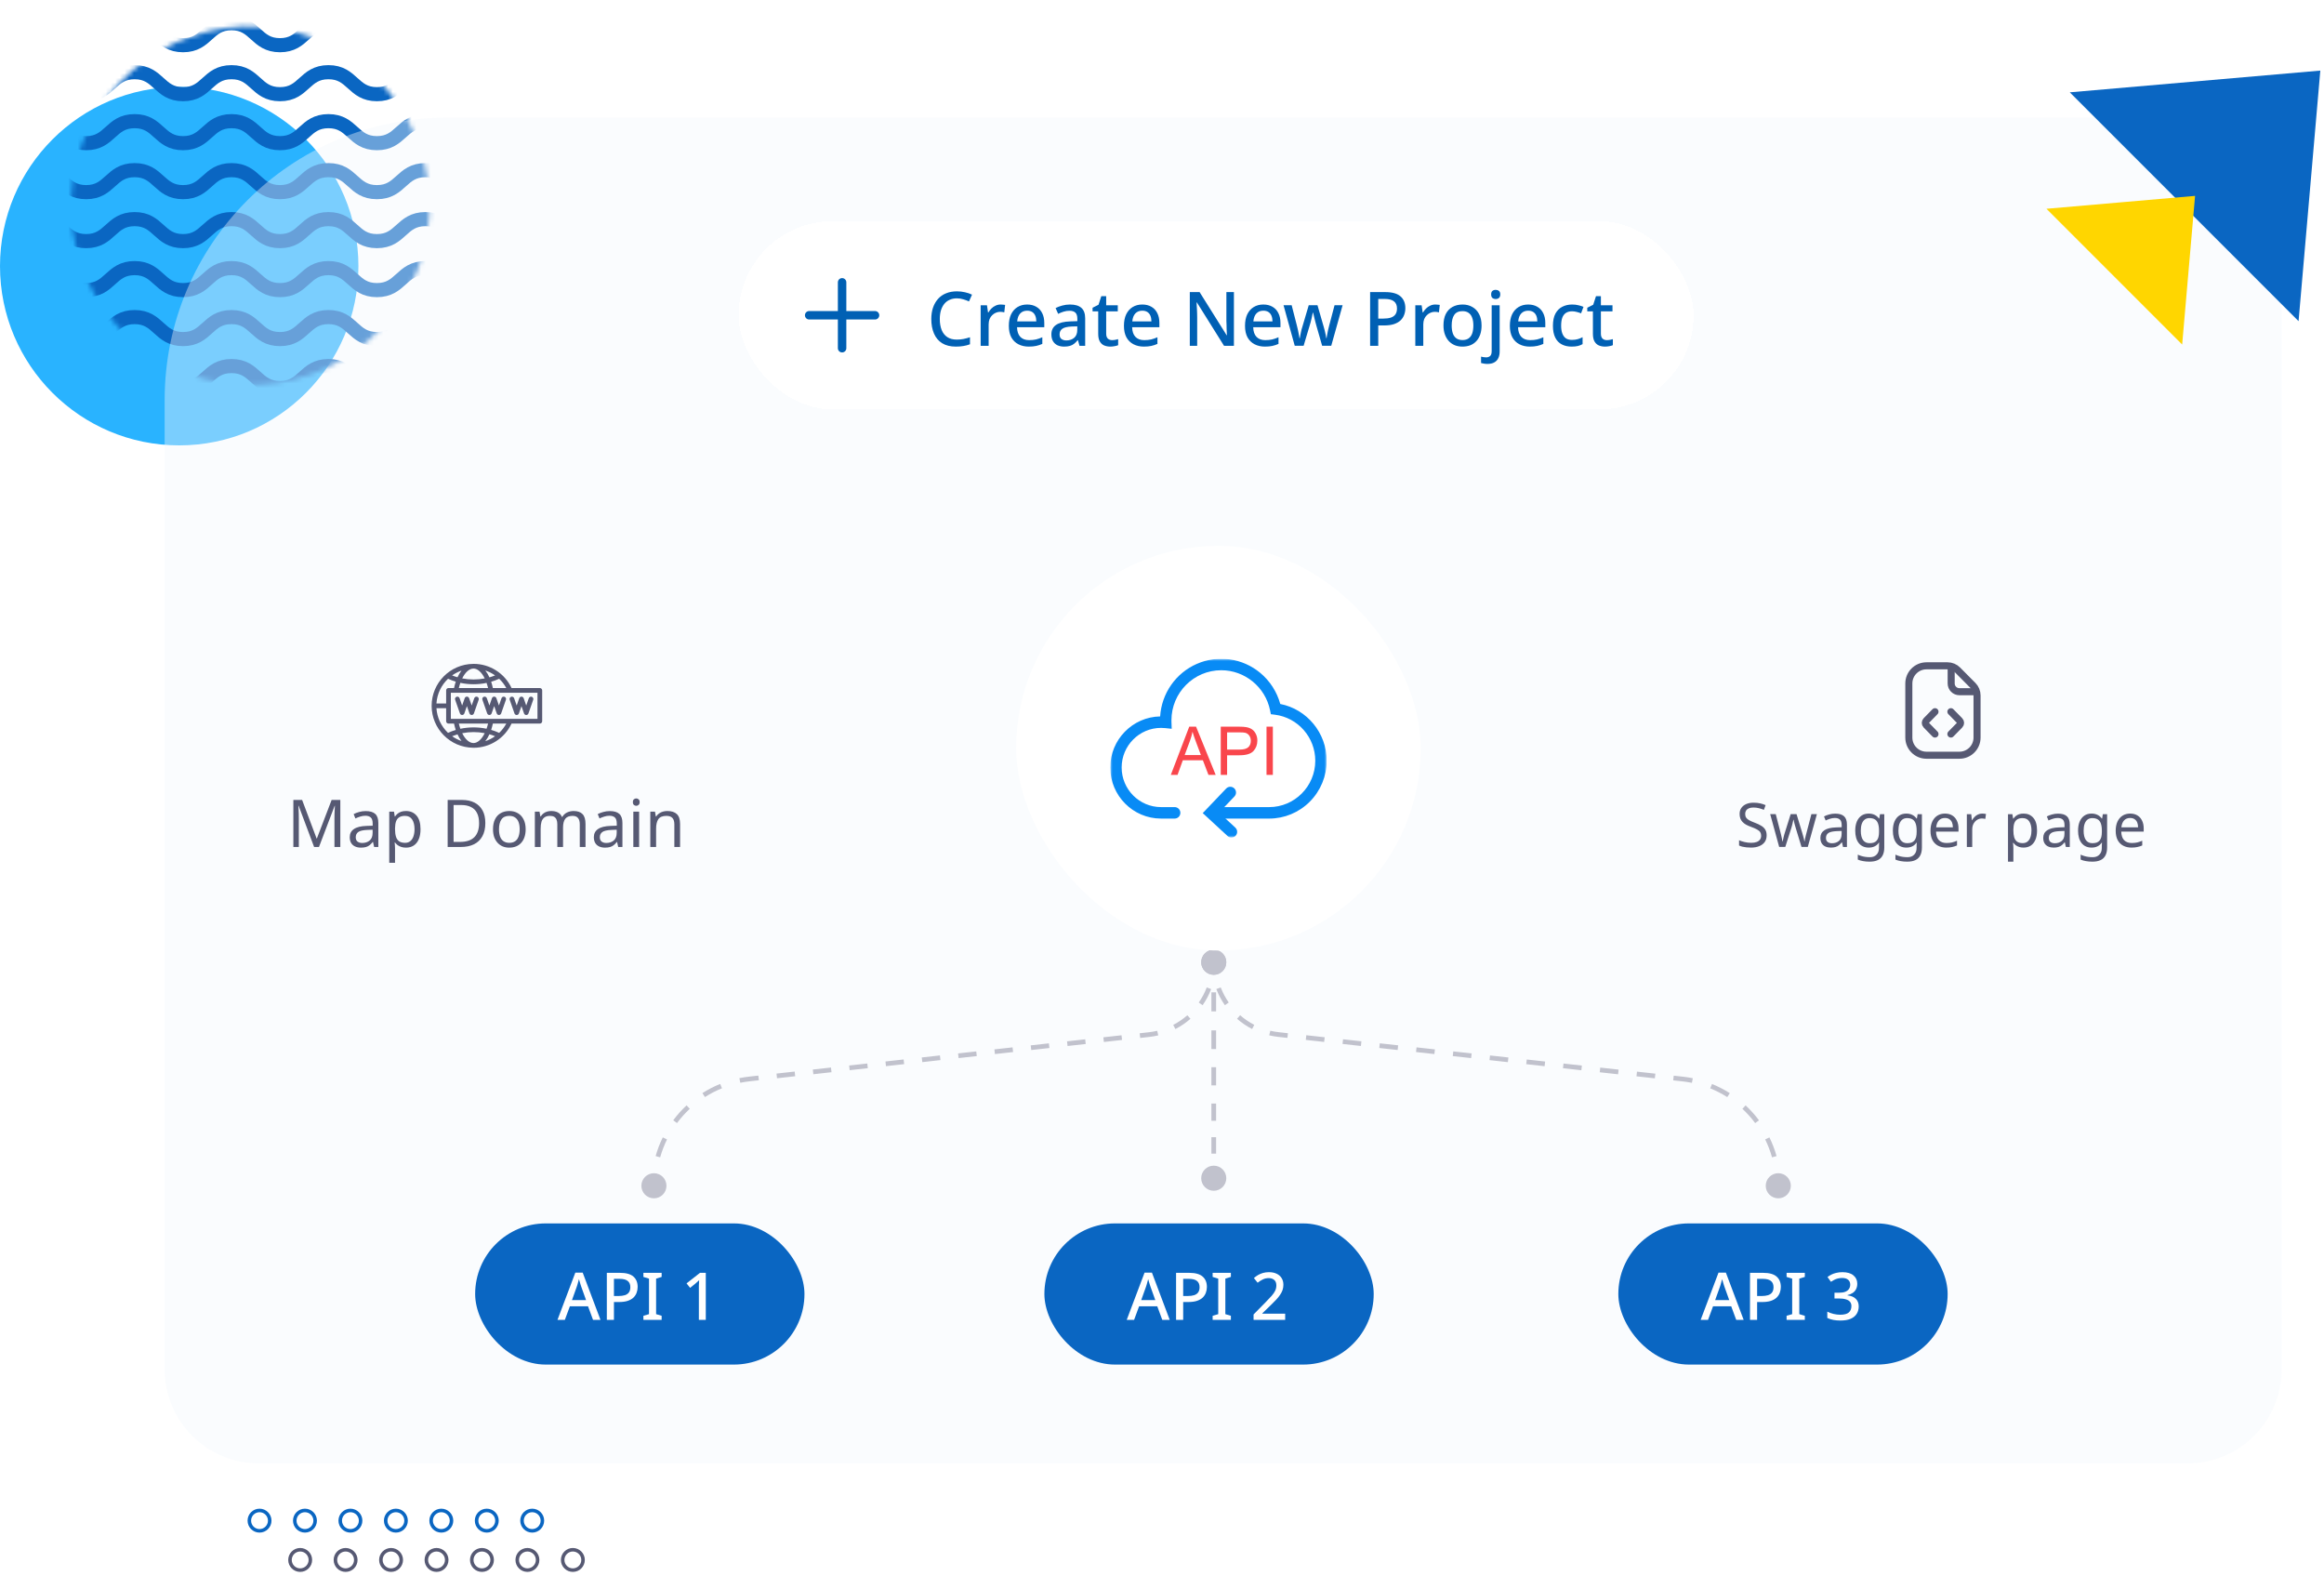 <svg width="494" height="335" viewBox="0 0 494 335" fill="none" xmlns="http://www.w3.org/2000/svg">
<path d="M38.093 94.652C59.132 94.652 76.187 77.597 76.187 56.558C76.187 35.52 59.132 18.465 38.093 18.465C17.055 18.465 0 35.52 0 56.558C0 77.597 17.055 94.652 38.093 94.652Z" fill="#29B3FF"/>
<mask id="mask0_4102_29758" style="mask-type:luminance" maskUnits="userSpaceOnUse" x="15" y="5" width="77" height="77">
<path d="M90.805 49.805C94.175 29.039 80.073 9.473 59.306 6.103C38.539 2.732 18.973 16.834 15.602 37.6C12.232 58.367 26.335 77.933 47.102 81.303C67.868 84.674 87.435 70.571 90.805 49.805Z" fill="white"/>
</mask>
<g mask="url(#mask0_4102_29758)">
<path d="M8.016 4.932C13.166 4.932 13.166 9.607 18.316 9.607C23.465 9.607 23.465 4.932 28.615 4.932C33.765 4.932 33.764 9.607 38.913 9.607C44.062 9.607 44.062 4.932 49.212 4.932C54.364 4.932 54.364 9.607 59.514 9.607C64.666 9.607 64.666 4.932 69.818 4.932C74.97 4.932 74.97 9.607 80.12 9.607C85.274 9.607 85.274 4.932 90.429 4.932C95.584 4.932 95.584 9.607 100.737 9.607" stroke="#0A66C2" stroke-width="3" stroke-miterlimit="10"/>
<path d="M8.016 15.341C13.166 15.341 13.166 20.016 18.316 20.016C23.465 20.016 23.465 15.341 28.615 15.341C33.765 15.341 33.764 20.016 38.913 20.016C44.062 20.016 44.062 15.341 49.212 15.341C54.364 15.341 54.364 20.016 59.514 20.016C64.666 20.016 64.666 15.341 69.818 15.341C74.97 15.341 74.97 20.016 80.12 20.016C85.274 20.016 85.274 15.341 90.429 15.341C95.584 15.341 95.584 20.016 100.737 20.016" stroke="#0A66C2" stroke-width="3" stroke-miterlimit="10"/>
<path d="M8.016 25.75C13.166 25.75 13.166 30.426 18.316 30.426C23.465 30.426 23.465 25.75 28.615 25.75C33.765 25.75 33.764 30.426 38.913 30.426C44.062 30.426 44.062 25.75 49.212 25.75C54.364 25.75 54.364 30.426 59.514 30.426C64.666 30.426 64.666 25.75 69.818 25.75C74.97 25.75 74.97 30.426 80.12 30.426C85.274 30.426 85.274 25.75 90.429 25.75C95.584 25.75 95.584 30.426 100.737 30.426" stroke="#0A66C2" stroke-width="3" stroke-miterlimit="10"/>
<path d="M8.016 36.159C13.166 36.159 13.166 40.835 18.316 40.835C23.465 40.835 23.465 36.159 28.615 36.159C33.765 36.159 33.764 40.835 38.913 40.835C44.062 40.835 44.062 36.159 49.212 36.159C54.364 36.159 54.364 40.835 59.514 40.835C64.666 40.835 64.666 36.159 69.818 36.159C74.97 36.159 74.97 40.835 80.12 40.835C85.274 40.835 85.274 36.159 90.429 36.159C95.584 36.159 95.584 40.835 100.737 40.835" stroke="#0A66C2" stroke-width="3" stroke-miterlimit="10"/>
<path d="M8.016 46.568C13.166 46.568 13.166 51.244 18.316 51.244C23.465 51.244 23.465 46.568 28.615 46.568C33.765 46.568 33.764 51.244 38.913 51.244C44.062 51.244 44.062 46.568 49.212 46.568C54.364 46.568 54.364 51.244 59.514 51.244C64.666 51.244 64.666 46.568 69.818 46.568C74.97 46.568 74.97 51.244 80.12 51.244C85.274 51.244 85.274 46.568 90.429 46.568C95.584 46.568 95.584 51.244 100.737 51.244" stroke="#0A66C2" stroke-width="3" stroke-miterlimit="10"/>
<path d="M8.016 56.978C13.166 56.978 13.166 61.654 18.316 61.654C23.465 61.654 23.465 56.978 28.615 56.978C33.765 56.978 33.764 61.654 38.913 61.654C44.062 61.654 44.062 56.978 49.212 56.978C54.364 56.978 54.364 61.654 59.514 61.654C64.666 61.654 64.666 56.978 69.818 56.978C74.97 56.978 74.97 61.654 80.12 61.654C85.274 61.654 85.274 56.978 90.429 56.978C95.584 56.978 95.584 61.654 100.737 61.654" stroke="#0A66C2" stroke-width="3" stroke-miterlimit="10"/>
<path d="M8.016 67.387C13.166 67.387 13.166 72.062 18.316 72.062C23.465 72.062 23.465 67.387 28.615 67.387C33.765 67.387 33.764 72.062 38.913 72.062C44.062 72.062 44.062 67.387 49.212 67.387C54.364 67.387 54.364 72.062 59.514 72.062C64.666 72.062 64.666 67.387 69.818 67.387C74.97 67.387 74.97 72.062 80.12 72.062C85.274 72.062 85.274 67.387 90.429 67.387C95.584 67.387 95.584 72.062 100.737 72.062" stroke="#0A66C2" stroke-width="3" stroke-miterlimit="10"/>
<path d="M8.016 77.795C13.166 77.795 13.166 82.471 18.316 82.471C23.465 82.471 23.465 77.795 28.615 77.795C33.765 77.795 33.764 82.471 38.913 82.471C44.062 82.471 44.062 77.795 49.212 77.795C54.364 77.795 54.364 82.471 59.514 82.471C64.666 82.471 64.666 77.795 69.818 77.795C74.97 77.795 74.97 82.471 80.12 82.471C85.274 82.471 85.274 77.795 90.429 77.795C95.584 77.795 95.584 82.471 100.737 82.471" stroke="#0A66C2" stroke-width="3" stroke-miterlimit="10"/>
</g>
<path opacity="0.4" d="M35 85C35 51.863 61.863 25 95 25H465C476.046 25 485 33.954 485 45V291C485 302.046 476.046 311 465 311H55C43.954 311 35 302.046 35 291V85Z" fill="#F4F9FD"/>
<rect x="101" y="260" width="70" height="30" rx="15" fill="#0A66C2"/>
<path d="M126.06 280.5L124.996 277.616H121.132L120.068 280.5H118.5L122.294 270.462H123.862L127.642 280.5H126.06ZM123.568 273.486C123.54 273.383 123.489 273.229 123.414 273.024C123.349 272.809 123.283 272.595 123.218 272.38C123.153 272.156 123.101 271.974 123.064 271.834C123.017 272.021 122.961 272.226 122.896 272.45C122.84 272.665 122.784 272.865 122.728 273.052C122.672 273.229 122.625 273.374 122.588 273.486L121.58 276.3H124.576L123.568 273.486ZM131.79 270.504C133.097 270.504 134.049 270.77 134.646 271.302C135.243 271.825 135.542 272.557 135.542 273.5C135.542 273.92 135.472 274.321 135.332 274.704C135.201 275.087 134.982 275.432 134.674 275.74C134.366 276.039 133.955 276.277 133.442 276.454C132.938 276.622 132.317 276.706 131.58 276.706H130.502V280.5H128.99V270.504H131.79ZM131.678 271.778H130.502V275.432H131.412C131.981 275.432 132.457 275.371 132.84 275.25C133.223 275.119 133.507 274.919 133.694 274.648C133.89 274.368 133.988 274.004 133.988 273.556C133.988 272.959 133.801 272.515 133.428 272.226C133.064 271.927 132.481 271.778 131.678 271.778ZM140.642 280.5H136.764V279.632L137.954 279.282V271.736L136.764 271.372V270.504H140.642V271.372L139.466 271.736V279.282L140.642 279.632V280.5ZM150.026 280.5H148.556V273.864C148.556 273.631 148.556 273.416 148.556 273.22C148.566 273.015 148.575 272.819 148.584 272.632C148.594 272.436 148.603 272.249 148.612 272.072C148.491 272.193 148.365 272.31 148.234 272.422C148.104 272.534 147.954 272.665 147.786 272.814L146.694 273.696L145.938 272.744L148.794 270.504H150.026V280.5Z" fill="white"/>
<rect x="222" y="260" width="70" height="30" rx="15" fill="#0A66C2"/>
<path d="M247.06 280.5L245.996 277.616H242.132L241.068 280.5H239.5L243.294 270.462H244.862L248.642 280.5H247.06ZM244.568 273.486C244.54 273.383 244.489 273.229 244.414 273.024C244.349 272.809 244.283 272.595 244.218 272.38C244.153 272.156 244.101 271.974 244.064 271.834C244.017 272.021 243.961 272.226 243.896 272.45C243.84 272.665 243.784 272.865 243.728 273.052C243.672 273.229 243.625 273.374 243.588 273.486L242.58 276.3H245.576L244.568 273.486ZM252.79 270.504C254.097 270.504 255.049 270.77 255.646 271.302C256.243 271.825 256.542 272.557 256.542 273.5C256.542 273.92 256.472 274.321 256.332 274.704C256.201 275.087 255.982 275.432 255.674 275.74C255.366 276.039 254.955 276.277 254.442 276.454C253.938 276.622 253.317 276.706 252.58 276.706H251.502V280.5H249.99V270.504H252.79ZM252.678 271.778H251.502V275.432H252.412C252.981 275.432 253.457 275.371 253.84 275.25C254.223 275.119 254.507 274.919 254.694 274.648C254.89 274.368 254.988 274.004 254.988 273.556C254.988 272.959 254.801 272.515 254.428 272.226C254.064 271.927 253.481 271.778 252.678 271.778ZM261.642 280.5H257.764V279.632L258.954 279.282V271.736L257.764 271.372V270.504H261.642V271.372L260.466 271.736V279.282L261.642 279.632V280.5ZM273.182 280.5H266.462V279.352L269.038 276.734C269.542 276.221 269.962 275.777 270.298 275.404C270.634 275.021 270.886 274.657 271.054 274.312C271.222 273.957 271.306 273.575 271.306 273.164C271.306 272.651 271.157 272.268 270.858 272.016C270.56 271.755 270.172 271.624 269.696 271.624C269.239 271.624 268.828 271.713 268.464 271.89C268.1 272.058 267.722 272.296 267.33 272.604L266.532 271.61C266.803 271.377 267.092 271.167 267.4 270.98C267.718 270.793 268.068 270.644 268.45 270.532C268.842 270.42 269.272 270.364 269.738 270.364C270.373 270.364 270.919 270.476 271.376 270.7C271.834 270.915 272.184 271.223 272.426 271.624C272.678 272.025 272.804 272.497 272.804 273.038C272.804 273.439 272.744 273.817 272.622 274.172C272.501 274.517 272.324 274.858 272.09 275.194C271.866 275.53 271.591 275.871 271.264 276.216C270.938 276.561 270.578 276.925 270.186 277.308L268.324 279.114V279.184H273.182V280.5Z" fill="white"/>
<rect x="344" y="260" width="70" height="30" rx="15" fill="#0A66C2"/>
<path d="M369.06 280.5L367.996 277.616H364.132L363.068 280.5H361.5L365.294 270.462H366.862L370.642 280.5H369.06ZM366.568 273.486C366.54 273.383 366.489 273.229 366.414 273.024C366.349 272.809 366.283 272.595 366.218 272.38C366.153 272.156 366.101 271.974 366.064 271.834C366.017 272.021 365.961 272.226 365.896 272.45C365.84 272.665 365.784 272.865 365.728 273.052C365.672 273.229 365.625 273.374 365.588 273.486L364.58 276.3H367.576L366.568 273.486ZM374.79 270.504C376.097 270.504 377.049 270.77 377.646 271.302C378.243 271.825 378.542 272.557 378.542 273.5C378.542 273.92 378.472 274.321 378.332 274.704C378.201 275.087 377.982 275.432 377.674 275.74C377.366 276.039 376.955 276.277 376.442 276.454C375.938 276.622 375.317 276.706 374.58 276.706H373.502V280.5H371.99V270.504H374.79ZM374.678 271.778H373.502V275.432H374.412C374.981 275.432 375.457 275.371 375.84 275.25C376.223 275.119 376.507 274.919 376.694 274.648C376.89 274.368 376.988 274.004 376.988 273.556C376.988 272.959 376.801 272.515 376.428 272.226C376.064 271.927 375.481 271.778 374.678 271.778ZM383.642 280.5H379.764V279.632L380.954 279.282V271.736L379.764 271.372V270.504H383.642V271.372L382.466 271.736V279.282L383.642 279.632V280.5ZM394.79 272.814C394.79 273.262 394.702 273.654 394.524 273.99C394.356 274.317 394.114 274.583 393.796 274.788C393.479 274.993 393.115 275.143 392.704 275.236V275.292C393.507 275.385 394.104 275.637 394.496 276.048C394.898 276.449 395.098 276.981 395.098 277.644C395.098 278.223 394.958 278.741 394.678 279.198C394.408 279.646 393.983 280.001 393.404 280.262C392.835 280.514 392.102 280.64 391.206 280.64C390.674 280.64 390.18 280.598 389.722 280.514C389.265 280.43 388.831 280.29 388.42 280.094V278.75C388.84 278.965 389.288 279.128 389.764 279.24C390.25 279.352 390.712 279.408 391.15 279.408C392 279.408 392.611 279.249 392.984 278.932C393.358 278.605 393.544 278.153 393.544 277.574C393.544 277.201 393.446 276.897 393.25 276.664C393.054 276.421 392.756 276.244 392.354 276.132C391.953 276.011 391.454 275.95 390.856 275.95H389.946V274.732H390.87C391.44 274.732 391.902 274.662 392.256 274.522C392.611 274.373 392.872 274.167 393.04 273.906C393.208 273.645 393.292 273.346 393.292 273.01C393.292 272.562 393.143 272.217 392.844 271.974C392.555 271.722 392.135 271.596 391.584 271.596C391.248 271.596 390.936 271.633 390.646 271.708C390.366 271.783 390.11 271.881 389.876 272.002C389.643 272.123 389.414 272.259 389.19 272.408L388.462 271.386C388.714 271.199 388.994 271.027 389.302 270.868C389.62 270.709 389.97 270.588 390.352 270.504C390.744 270.411 391.169 270.364 391.626 270.364C392.662 270.364 393.446 270.593 393.978 271.05C394.52 271.498 394.79 272.086 394.79 272.814Z" fill="white"/>
<path d="M139 254.667C137.527 254.667 136.333 253.473 136.333 252C136.333 250.527 137.527 249.333 139 249.333C140.473 249.333 141.667 250.527 141.667 252C141.667 253.473 140.473 254.667 139 254.667ZM258 207.167C256.527 207.167 255.333 205.973 255.333 204.5C255.333 203.027 256.527 201.833 258 201.833C259.473 201.833 260.667 203.027 260.667 204.5C260.667 205.973 259.473 207.167 258 207.167ZM244.239 219.872L244.184 219.375L244.239 219.872ZM139 252H138.5C138.5 251.283 138.532 250.574 138.596 249.872L139.094 249.917L139.592 249.963C139.531 250.634 139.5 251.314 139.5 252H139ZM139.847 245.822L139.366 245.687C139.753 244.308 140.264 242.978 140.886 241.712L141.335 241.933L141.784 242.153C141.188 243.365 140.699 244.637 140.329 245.957L139.847 245.822ZM143.505 238.379L143.104 238.08C143.951 236.94 144.902 235.878 145.942 234.91L146.282 235.276L146.623 235.642C145.627 236.569 144.718 237.585 143.906 238.677L143.505 238.379ZM149.575 232.727L149.307 232.305C150.496 231.547 151.761 230.893 153.089 230.356L153.277 230.82L153.464 231.283C152.193 231.797 150.983 232.423 149.844 233.149L149.575 232.727ZM157.264 229.619L157.164 229.129C157.855 228.989 158.556 228.878 159.269 228.799L159.324 229.296L159.379 229.793C158.697 229.869 158.025 229.975 157.364 230.109L157.264 229.619ZM159.324 229.296L159.269 228.799L161.198 228.585L161.254 229.082L161.309 229.579L159.379 229.793L159.324 229.296ZM165.113 228.654L165.058 228.157L168.918 227.728L168.973 228.225L169.028 228.722L165.169 229.151L165.113 228.654ZM172.833 227.797L172.778 227.3L176.638 226.872L176.693 227.369L176.748 227.865L172.888 228.294L172.833 227.797ZM180.553 226.94L180.497 226.443L184.357 226.015L184.412 226.512L184.467 227.009L180.608 227.437L180.553 226.94ZM188.272 226.083L188.217 225.587L192.077 225.158L192.132 225.655L192.187 226.152L188.327 226.58L188.272 226.083ZM195.992 225.227L195.937 224.73L199.796 224.301L199.852 224.798L199.907 225.295L196.047 225.724L195.992 225.227ZM203.711 224.37L203.656 223.873L207.516 223.445L207.571 223.942L207.626 224.439L203.766 224.867L203.711 224.37ZM211.431 223.513L211.376 223.016L215.236 222.588L215.291 223.085L215.346 223.582L211.486 224.01L211.431 223.513ZM219.15 222.657L219.095 222.16L222.955 221.731L223.01 222.228L223.065 222.725L219.206 223.154L219.15 222.657ZM226.87 221.8L226.815 221.303L230.675 220.875L230.73 221.372L230.785 221.869L226.925 222.297L226.87 221.8ZM234.59 220.943L234.535 220.446L238.394 220.018L238.449 220.515L238.505 221.012L234.645 221.44L234.59 220.943ZM242.309 220.087L242.254 219.59L244.184 219.375L244.239 219.872L244.294 220.369L242.364 220.584L242.309 220.087ZM244.239 219.872L244.184 219.375C244.795 219.308 245.394 219.204 245.979 219.066L246.094 219.553L246.208 220.039C245.584 220.186 244.946 220.297 244.294 220.369L244.239 219.872ZM249.616 218.253L249.387 217.808C250.474 217.248 251.482 216.559 252.391 215.763L252.72 216.139L253.05 216.515C252.08 217.364 251.005 218.099 249.845 218.697L249.616 218.253ZM255.225 213.341L254.815 213.055C255.506 212.064 256.079 210.987 256.516 209.844L256.983 210.023L257.45 210.201C256.984 211.421 256.372 212.57 255.635 213.627L255.225 213.341ZM257.887 206.378L257.39 206.318C257.463 205.722 257.5 205.115 257.5 204.5H258H258.5C258.5 205.155 258.46 205.802 258.383 206.439L257.887 206.378Z" fill="#C1C2CD"/>
<path d="M378 254.667C379.473 254.667 380.667 253.473 380.667 252C380.667 250.527 379.473 249.333 378 249.333C376.527 249.333 375.333 250.527 375.333 252C375.333 253.473 376.527 254.667 378 254.667ZM357.674 229.315L357.729 228.818L357.674 229.315ZM258 207.167C259.473 207.167 260.667 205.973 260.667 204.5C260.667 203.027 259.473 201.833 258 201.833C256.527 201.833 255.333 203.027 255.333 204.5C255.333 205.973 256.527 207.167 258 207.167ZM271.762 219.86L271.817 219.363L271.762 219.86ZM378 252H378.5C378.5 251.284 378.468 250.574 378.404 249.873L377.906 249.918L377.408 249.963C377.469 250.635 377.5 251.314 377.5 252H378ZM377.152 245.824L377.634 245.689C377.247 244.31 376.736 242.981 376.113 241.715L375.664 241.936L375.216 242.157C375.812 243.368 376.301 244.64 376.671 245.959L377.152 245.824ZM373.494 238.384L373.895 238.085C373.047 236.946 372.096 235.885 371.056 234.917L370.716 235.283L370.375 235.649C371.371 236.576 372.281 237.591 373.093 238.682L373.494 238.384ZM367.422 232.737L367.691 232.315C366.501 231.558 365.236 230.905 363.908 230.369L363.721 230.833L363.534 231.296C364.804 231.809 366.015 232.434 367.154 233.159L367.422 232.737ZM359.733 229.636L359.833 229.146C359.143 229.006 358.441 228.896 357.729 228.818L357.674 229.315L357.62 229.812C358.302 229.887 358.973 229.992 359.634 230.126L359.733 229.636ZM357.674 229.315L357.729 228.818L355.776 228.603L355.722 229.1L355.667 229.597L357.62 229.812L357.674 229.315ZM351.817 228.67L351.871 228.173L347.966 227.743L347.912 228.24L347.857 228.737L351.762 229.167L351.817 228.67ZM344.006 227.811L344.061 227.314L340.156 226.884L340.101 227.381L340.047 227.878L343.952 228.307L344.006 227.811ZM336.196 226.951L336.251 226.454L332.346 226.024L332.291 226.521L332.236 227.018L336.142 227.448L336.196 226.951ZM328.386 226.091L328.441 225.594L324.536 225.165L324.481 225.662L324.426 226.159L328.331 226.588L328.386 226.091ZM320.576 225.232L320.631 224.735L316.725 224.305L316.671 224.802L316.616 225.299L320.521 225.729L320.576 225.232ZM312.766 224.372L312.82 223.875L308.915 223.446L308.861 223.943L308.806 224.44L312.711 224.869L312.766 224.372ZM304.955 223.513L305.01 223.016L301.105 222.586L301.05 223.083L300.996 223.58L304.901 224.01L304.955 223.513ZM297.145 222.653L297.2 222.156L293.295 221.727L293.24 222.224L293.186 222.721L297.091 223.15L297.145 222.653ZM289.335 221.794L289.39 221.297L285.485 220.867L285.43 221.364L285.375 221.861L289.28 222.291L289.335 221.794ZM281.525 220.934L281.58 220.437L277.675 220.007L277.62 220.504L277.565 221.001L281.47 221.431L281.525 220.934ZM273.715 220.075L273.769 219.578L271.817 219.363L271.762 219.86L271.707 220.357L273.66 220.572L273.715 220.075ZM271.762 219.86L271.817 219.363C271.206 219.296 270.607 219.192 270.022 219.055L269.908 219.542L269.794 220.028C270.418 220.175 271.056 220.285 271.707 220.357L271.762 219.86ZM266.386 218.245L266.614 217.8C265.527 217.241 264.519 216.553 263.611 215.757L263.281 216.134L262.952 216.51C263.921 217.358 264.996 218.092 266.157 218.689L266.386 218.245ZM260.776 213.338L261.186 213.051C260.495 212.061 259.921 210.984 259.484 209.842L259.017 210.021L258.55 210.2C259.017 211.419 259.629 212.567 260.366 213.624L260.776 213.338ZM258.113 206.378L258.61 206.318C258.537 205.721 258.5 205.115 258.5 204.5H258H257.5C257.5 205.155 257.54 205.802 257.617 206.438L258.113 206.378Z" fill="#C1C2CD"/>
<path d="M258 253.062C256.527 253.062 255.333 251.868 255.333 250.395C255.333 248.923 256.527 247.729 258 247.729C259.473 247.729 260.667 248.923 260.667 250.395C260.667 251.868 259.473 253.062 258 253.062ZM258 250.395L257.5 250.395L257.5 248.652L258 248.652L258.5 248.652L258.5 250.395L258 250.395ZM258 245.165L257.5 245.165L257.5 241.679L258 241.679L258.5 241.679L258.5 245.165L258 245.165ZM258 238.192L257.5 238.192L257.5 236.449L258 236.449L258.5 236.449L258.5 238.192L258 238.192ZM258 236.449L257.5 236.449L257.5 234.519L258 234.519L258.5 234.519L258.5 236.449L258 236.449ZM258 230.659L257.5 230.659L257.5 226.799L258 226.799L258.5 226.799L258.5 230.659L258 230.659ZM258 222.939L257.5 222.939L257.5 221.009L258 221.009L258.5 221.009L258.5 222.939L258 222.939ZM258 221.009L257.5 221.009L257.5 218.985L258 218.985L258.5 218.985L258.5 221.009L258 221.009ZM258 214.938L257.5 214.938L257.5 210.891L258 210.891L258.5 210.891L258.5 214.938L258 214.938ZM258 206.844L257.5 206.844L257.5 204.821L258 204.821L258.5 204.821L258.5 206.844L258 206.844Z" fill="#C1C2CD"/>
<g filter="url(#filter0_d_4102_29758)">
<rect x="216" y="114" width="86" height="86" rx="43" fill="white"/>
<g clip-path="url(#clip0_4102_29758)">
<mask id="mask1_4102_29758" style="mask-type:luminance" maskUnits="userSpaceOnUse" x="236" y="138" width="46" height="38">
<path d="M282 138H236V176H282V138Z" fill="white"/>
</mask>
<g mask="url(#mask1_4102_29758)">
<path d="M248.875 162.676L252.789 152.433H254.241L258.412 162.676H256.876L255.687 159.573H251.426L250.307 162.676H248.875ZM251.815 158.47H255.27L254.207 155.633C253.882 154.773 253.641 154.064 253.484 153.509C253.352 154.174 253.168 154.828 252.935 155.465L251.815 158.47ZM259.49 162.676V152.433H263.334C264.01 152.433 264.527 152.465 264.884 152.53C265.385 152.614 265.804 152.774 266.142 153.009C266.48 153.244 266.753 153.574 266.959 153.998C267.168 154.433 267.274 154.912 267.268 155.395C267.268 156.266 266.993 157.003 266.441 157.607C265.89 158.21 264.893 158.511 263.452 158.511H260.838V162.676L259.49 162.676ZM260.838 157.303H263.471C264.343 157.303 264.961 157.14 265.327 156.814C265.693 156.488 265.877 156.029 265.878 155.438C265.878 155.009 265.77 154.642 265.555 154.337C265.351 154.04 265.049 153.826 264.703 153.733C264.476 153.672 264.057 153.641 263.445 153.641H260.838V157.303ZM269.215 162.676V152.433H270.563V162.676H269.215Z" fill="#F9464C"/>
<path d="M269.776 171.965H259.002C258.685 171.959 258.382 171.828 258.16 171.6C257.937 171.372 257.813 171.065 257.813 170.746C257.813 170.426 257.937 170.12 258.16 169.892C258.382 169.664 258.685 169.533 259.002 169.527H269.776C275.182 169.527 279.582 165.105 279.582 159.67C279.582 154.707 275.893 150.503 271.002 149.891L270.139 149.783L269.964 148.926C268.96 144.007 264.598 140.438 259.593 140.438C253.755 140.438 249.006 145.213 249.006 151.081C249.006 151.2 249.008 151.327 249.014 151.481L249.063 152.881L247.675 152.736C247.383 152.706 247.091 152.69 246.798 152.69C242.18 152.69 238.424 156.467 238.424 161.108C238.424 165.749 242.18 169.525 246.798 169.525H249.716C250.033 169.532 250.336 169.663 250.558 169.891C250.781 170.119 250.905 170.425 250.905 170.744C250.905 171.064 250.781 171.37 250.558 171.598C250.336 171.826 250.033 171.957 249.716 171.964H246.798C240.843 171.965 236 167.095 236 161.109C236 155.189 240.74 150.36 246.605 150.255C246.757 147.851 247.566 145.535 248.944 143.563C250.322 141.591 252.215 140.041 254.414 139.082C256.613 138.123 259.033 137.793 261.407 138.129C263.78 138.465 266.016 139.453 267.866 140.985C269.933 142.699 271.425 145.011 272.14 147.607C277.821 148.725 282.006 153.768 282.006 159.671C282.006 162.931 280.717 166.058 278.424 168.364C276.13 170.669 273.02 171.965 269.776 171.965Z" fill="#088BF5"/>
<path d="M261.767 176C261.464 176.001 261.171 175.887 260.948 175.681L255.656 170.801L260.665 165.557C260.89 165.333 261.193 165.205 261.51 165.202C261.827 165.2 262.132 165.322 262.361 165.542C262.59 165.763 262.723 166.064 262.733 166.383C262.744 166.701 262.629 167.011 262.415 167.246L259.125 170.691L262.587 173.883C262.767 174.049 262.893 174.265 262.948 174.505C263.003 174.744 262.986 174.994 262.897 175.223C262.808 175.452 262.653 175.648 262.452 175.787C262.25 175.926 262.012 176 261.767 176Z" fill="#088BF5"/>
</g>
</g>
</g>
<g filter="url(#filter1_d_4102_29758)">
<rect x="157" y="47" width="203" height="40" rx="20" fill="white" shape-rendering="crispEdges"/>
<path d="M179 60V74M186 67L172 67" stroke="#0060B4" stroke-width="1.8" stroke-linecap="round" stroke-linejoin="round"/>
<path d="M203.4 63.404C202.835 63.404 202.328 63.505 201.88 63.708C201.432 63.9 201.048 64.188 200.728 64.572C200.419 64.956 200.179 65.42 200.008 65.964C199.848 66.508 199.768 67.121 199.768 67.804C199.768 68.7 199.901 69.479 200.168 70.14C200.435 70.791 200.835 71.292 201.368 71.644C201.901 71.996 202.573 72.172 203.384 72.172C203.875 72.172 204.344 72.129 204.792 72.044C205.251 71.948 205.715 71.825 206.184 71.676V73.164C205.736 73.335 205.277 73.457 204.808 73.532C204.339 73.617 203.795 73.66 203.176 73.66C202.013 73.66 201.043 73.42 200.264 72.94C199.496 72.46 198.92 71.777 198.536 70.892C198.152 70.007 197.96 68.972 197.96 67.788C197.96 66.924 198.077 66.135 198.312 65.42C198.557 64.695 198.909 64.071 199.368 63.548C199.827 63.025 200.392 62.625 201.064 62.348C201.747 62.06 202.531 61.916 203.416 61.916C203.992 61.916 204.557 61.98 205.112 62.108C205.667 62.225 206.168 62.396 206.616 62.62L205.976 64.06C205.603 63.889 205.197 63.74 204.76 63.612C204.333 63.473 203.88 63.404 203.4 63.404ZM212.709 64.716C212.858 64.716 213.024 64.727 213.205 64.748C213.386 64.759 213.536 64.775 213.653 64.796L213.477 66.38C213.36 66.348 213.221 66.321 213.061 66.3C212.901 66.279 212.752 66.268 212.613 66.268C212.293 66.268 211.984 66.332 211.685 66.46C211.397 66.577 211.136 66.753 210.901 66.988C210.666 67.212 210.48 67.489 210.341 67.82C210.213 68.151 210.149 68.529 210.149 68.956V73.5H208.453V64.876H209.797L210.021 66.412H210.085C210.266 66.103 210.485 65.82 210.741 65.564C210.997 65.308 211.29 65.105 211.621 64.956C211.952 64.796 212.314 64.716 212.709 64.716ZM218.329 64.716C219.087 64.716 219.737 64.876 220.281 65.196C220.825 65.505 221.241 65.953 221.529 66.54C221.828 67.127 221.977 67.82 221.977 68.62V69.548H216.185C216.207 70.433 216.436 71.111 216.873 71.58C217.321 72.049 217.945 72.284 218.745 72.284C219.3 72.284 219.791 72.236 220.217 72.14C220.655 72.033 221.103 71.879 221.561 71.676V73.084C221.135 73.276 220.697 73.42 220.249 73.516C219.812 73.612 219.289 73.66 218.681 73.66C217.849 73.66 217.113 73.495 216.473 73.164C215.833 72.833 215.332 72.343 214.969 71.692C214.617 71.031 214.441 70.22 214.441 69.26C214.441 68.289 214.601 67.468 214.921 66.796C215.252 66.124 215.705 65.612 216.281 65.26C216.868 64.897 217.551 64.716 218.329 64.716ZM218.329 66.028C217.721 66.028 217.231 66.225 216.857 66.62C216.495 67.015 216.281 67.575 216.217 68.3H220.281C220.281 67.852 220.212 67.457 220.073 67.116C219.935 66.775 219.721 66.508 219.433 66.316C219.145 66.124 218.777 66.028 218.329 66.028ZM227.438 64.716C228.526 64.716 229.336 64.956 229.87 65.436C230.403 65.905 230.67 66.647 230.67 67.66V73.5H229.47L229.134 72.3H229.07C228.824 72.609 228.568 72.865 228.302 73.068C228.046 73.271 227.747 73.42 227.406 73.516C227.075 73.612 226.67 73.66 226.19 73.66C225.678 73.66 225.214 73.569 224.798 73.388C224.392 73.196 224.072 72.908 223.838 72.524C223.603 72.129 223.486 71.639 223.486 71.052C223.486 70.177 223.816 69.511 224.478 69.052C225.15 68.593 226.168 68.343 227.534 68.3L229.006 68.252V67.772C229.006 67.132 228.862 66.684 228.574 66.428C228.286 66.172 227.88 66.044 227.358 66.044C226.91 66.044 226.483 66.108 226.078 66.236C225.672 66.364 225.288 66.519 224.926 66.7L224.382 65.468C224.787 65.255 225.251 65.079 225.774 64.94C226.307 64.791 226.862 64.716 227.438 64.716ZM227.838 69.388C226.856 69.431 226.174 69.596 225.79 69.884C225.416 70.161 225.23 70.556 225.23 71.068C225.23 71.516 225.363 71.841 225.63 72.044C225.907 72.247 226.254 72.348 226.67 72.348C227.342 72.348 227.896 72.161 228.334 71.788C228.771 71.415 228.99 70.855 228.99 70.108V69.356L227.838 69.388ZM236.385 72.284C236.609 72.284 236.838 72.263 237.073 72.22C237.308 72.177 237.51 72.129 237.681 72.076V73.356C237.5 73.441 237.254 73.511 236.945 73.564C236.636 73.628 236.326 73.66 236.017 73.66C235.548 73.66 235.116 73.58 234.721 73.42C234.337 73.26 234.028 72.983 233.793 72.588C233.558 72.193 233.441 71.644 233.441 70.94V66.172H232.241V65.404L233.505 64.764L234.097 62.94H235.137V64.876H237.601V66.172H235.137V70.908C235.137 71.377 235.249 71.724 235.473 71.948C235.708 72.172 236.012 72.284 236.385 72.284ZM242.798 64.716C243.555 64.716 244.206 64.876 244.75 65.196C245.294 65.505 245.71 65.953 245.998 66.54C246.297 67.127 246.446 67.82 246.446 68.62V69.548H240.654C240.675 70.433 240.905 71.111 241.342 71.58C241.79 72.049 242.414 72.284 243.214 72.284C243.769 72.284 244.259 72.236 244.686 72.14C245.123 72.033 245.571 71.879 246.03 71.676V73.084C245.603 73.276 245.166 73.42 244.718 73.516C244.281 73.612 243.758 73.66 243.15 73.66C242.318 73.66 241.582 73.495 240.942 73.164C240.302 72.833 239.801 72.343 239.438 71.692C239.086 71.031 238.91 70.22 238.91 69.26C238.91 68.289 239.07 67.468 239.39 66.796C239.721 66.124 240.174 65.612 240.75 65.26C241.337 64.897 242.019 64.716 242.798 64.716ZM242.798 66.028C242.19 66.028 241.699 66.225 241.326 66.62C240.963 67.015 240.75 67.575 240.686 68.3H244.75C244.75 67.852 244.681 67.457 244.542 67.116C244.403 66.775 244.19 66.508 243.902 66.316C243.614 66.124 243.246 66.028 242.798 66.028ZM262.287 73.5H260.191L254.415 64.268H254.351C254.361 64.481 254.372 64.711 254.383 64.956C254.404 65.201 254.42 65.463 254.431 65.74C254.441 66.007 254.452 66.284 254.463 66.572C254.473 66.849 254.479 67.132 254.479 67.42V73.5H252.911V62.076H254.991L260.751 71.26H260.799C260.788 71.1 260.777 70.903 260.767 70.668C260.756 70.423 260.745 70.161 260.735 69.884C260.735 69.607 260.729 69.324 260.719 69.036C260.708 68.748 260.697 68.476 260.687 68.22V62.076H262.287V73.5ZM268.533 64.716C269.29 64.716 269.941 64.876 270.485 65.196C271.029 65.505 271.445 65.953 271.733 66.54C272.031 67.127 272.181 67.82 272.181 68.62V69.548H266.389C266.41 70.433 266.639 71.111 267.077 71.58C267.525 72.049 268.149 72.284 268.949 72.284C269.503 72.284 269.994 72.236 270.421 72.14C270.858 72.033 271.306 71.879 271.765 71.676V73.084C271.338 73.276 270.901 73.42 270.453 73.516C270.015 73.612 269.493 73.66 268.885 73.66C268.053 73.66 267.317 73.495 266.677 73.164C266.037 72.833 265.535 72.343 265.173 71.692C264.821 71.031 264.645 70.22 264.645 69.26C264.645 68.289 264.805 67.468 265.125 66.796C265.455 66.124 265.909 65.612 266.485 65.26C267.071 64.897 267.754 64.716 268.533 64.716ZM268.533 66.028C267.925 66.028 267.434 66.225 267.061 66.62C266.698 67.015 266.485 67.575 266.421 68.3H270.485C270.485 67.852 270.415 67.457 270.277 67.116C270.138 66.775 269.925 66.508 269.637 66.316C269.349 66.124 268.981 66.028 268.533 66.028ZM279.808 69.18C279.755 68.967 279.691 68.732 279.616 68.476C279.552 68.22 279.488 67.964 279.424 67.708C279.36 67.441 279.302 67.196 279.248 66.972C279.195 66.748 279.152 66.572 279.12 66.444H279.056C279.035 66.572 278.998 66.748 278.944 66.972C278.902 67.196 278.848 67.441 278.784 67.708C278.72 67.964 278.656 68.225 278.592 68.492C278.528 68.748 278.459 68.983 278.384 69.196L277.104 73.484H275.216L272.832 64.86H274.56L275.68 69.228C275.766 69.527 275.84 69.841 275.904 70.172C275.979 70.503 276.043 70.823 276.096 71.132C276.16 71.431 276.203 71.681 276.224 71.884H276.288C276.31 71.745 276.342 71.575 276.384 71.372C276.427 71.159 276.47 70.94 276.512 70.716C276.566 70.481 276.614 70.257 276.656 70.044C276.71 69.831 276.763 69.655 276.816 69.516L278.192 64.86H280.048L281.392 69.516C281.456 69.729 281.526 69.985 281.6 70.284C281.675 70.572 281.739 70.86 281.792 71.148C281.856 71.425 281.899 71.665 281.92 71.868H281.984C282.006 71.687 282.043 71.452 282.096 71.164C282.15 70.865 282.214 70.545 282.288 70.204C282.374 69.863 282.454 69.537 282.528 69.228L283.68 64.86H285.392L282.976 73.484H281.04L279.808 69.18ZM294.439 62.076C295.932 62.076 297.02 62.38 297.703 62.988C298.385 63.585 298.727 64.423 298.727 65.5C298.727 65.98 298.647 66.439 298.487 66.876C298.337 67.313 298.087 67.708 297.735 68.06C297.383 68.401 296.913 68.673 296.327 68.876C295.751 69.068 295.041 69.164 294.199 69.164H292.967V73.5H291.239V62.076H294.439ZM294.311 63.532H292.967V67.708H294.007C294.657 67.708 295.201 67.639 295.639 67.5C296.076 67.351 296.401 67.121 296.615 66.812C296.839 66.492 296.951 66.076 296.951 65.564C296.951 64.881 296.737 64.375 296.311 64.044C295.895 63.703 295.228 63.532 294.311 63.532ZM305.1 64.716C305.249 64.716 305.414 64.727 305.596 64.748C305.777 64.759 305.926 64.775 306.044 64.796L305.868 66.38C305.75 66.348 305.612 66.321 305.452 66.3C305.292 66.279 305.142 66.268 305.004 66.268C304.684 66.268 304.374 66.332 304.076 66.46C303.788 66.577 303.526 66.753 303.292 66.988C303.057 67.212 302.87 67.489 302.732 67.82C302.604 68.151 302.54 68.529 302.54 68.956V73.5H300.844V64.876H302.188L302.412 66.412H302.476C302.657 66.103 302.876 65.82 303.132 65.564C303.388 65.308 303.681 65.105 304.012 64.956C304.342 64.796 304.705 64.716 305.1 64.716ZM314.928 69.18C314.928 69.895 314.832 70.529 314.64 71.084C314.448 71.639 314.176 72.108 313.824 72.492C313.472 72.876 313.045 73.169 312.544 73.372C312.043 73.564 311.477 73.66 310.848 73.66C310.272 73.66 309.739 73.564 309.248 73.372C308.757 73.169 308.331 72.876 307.968 72.492C307.616 72.108 307.339 71.639 307.136 71.084C306.933 70.529 306.832 69.889 306.832 69.164C306.832 68.215 306.992 67.409 307.312 66.748C307.643 66.087 308.112 65.585 308.72 65.244C309.339 64.892 310.064 64.716 310.896 64.716C311.685 64.716 312.379 64.892 312.976 65.244C313.584 65.585 314.059 66.087 314.4 66.748C314.752 67.409 314.928 68.22 314.928 69.18ZM308.576 69.18C308.576 69.82 308.656 70.375 308.816 70.844C308.976 71.303 309.227 71.655 309.568 71.9C309.909 72.145 310.347 72.268 310.88 72.268C311.413 72.268 311.851 72.145 312.192 71.9C312.533 71.655 312.784 71.303 312.944 70.844C313.104 70.375 313.184 69.82 313.184 69.18C313.184 68.519 313.099 67.964 312.928 67.516C312.768 67.068 312.517 66.727 312.176 66.492C311.845 66.247 311.408 66.124 310.864 66.124C310.064 66.124 309.483 66.391 309.12 66.924C308.757 67.457 308.576 68.209 308.576 69.18ZM316.166 77.34C315.899 77.34 315.654 77.319 315.43 77.276C315.195 77.244 314.993 77.201 314.822 77.148V75.788C314.993 75.831 315.163 75.868 315.334 75.9C315.505 75.932 315.697 75.948 315.91 75.948C316.241 75.948 316.518 75.852 316.742 75.66C316.966 75.479 317.078 75.127 317.078 74.604V64.876H318.774V74.684C318.774 75.217 318.683 75.681 318.502 76.076C318.321 76.481 318.038 76.791 317.654 77.004C317.281 77.228 316.785 77.34 316.166 77.34ZM316.966 62.572C316.966 62.22 317.057 61.969 317.238 61.82C317.43 61.671 317.665 61.596 317.942 61.596C318.198 61.596 318.422 61.671 318.614 61.82C318.806 61.969 318.902 62.22 318.902 62.572C318.902 62.913 318.806 63.164 318.614 63.324C318.422 63.473 318.198 63.548 317.942 63.548C317.665 63.548 317.43 63.473 317.238 63.324C317.057 63.164 316.966 62.913 316.966 62.572ZM324.829 64.716C325.587 64.716 326.237 64.876 326.781 65.196C327.325 65.505 327.741 65.953 328.029 66.54C328.328 67.127 328.477 67.82 328.477 68.62V69.548H322.685C322.707 70.433 322.936 71.111 323.373 71.58C323.821 72.049 324.445 72.284 325.245 72.284C325.8 72.284 326.291 72.236 326.717 72.14C327.155 72.033 327.603 71.879 328.061 71.676V73.084C327.635 73.276 327.197 73.42 326.749 73.516C326.312 73.612 325.789 73.66 325.181 73.66C324.349 73.66 323.613 73.495 322.973 73.164C322.333 72.833 321.832 72.343 321.469 71.692C321.117 71.031 320.941 70.22 320.941 69.26C320.941 68.289 321.101 67.468 321.421 66.796C321.752 66.124 322.205 65.612 322.781 65.26C323.368 64.897 324.051 64.716 324.829 64.716ZM324.829 66.028C324.221 66.028 323.731 66.225 323.357 66.62C322.995 67.015 322.781 67.575 322.717 68.3H326.781C326.781 67.852 326.712 67.457 326.573 67.116C326.435 66.775 326.221 66.508 325.933 66.316C325.645 66.124 325.277 66.028 324.829 66.028ZM334.066 73.66C333.276 73.66 332.583 73.505 331.986 73.196C331.388 72.887 330.924 72.407 330.594 71.756C330.263 71.095 330.098 70.257 330.098 69.244C330.098 68.177 330.274 67.313 330.626 66.652C330.988 65.991 331.474 65.505 332.082 65.196C332.7 64.876 333.404 64.716 334.194 64.716C334.674 64.716 335.122 64.769 335.538 64.876C335.964 64.972 336.316 65.084 336.594 65.212L336.082 66.588C335.783 66.471 335.463 66.369 335.122 66.284C334.791 66.199 334.476 66.156 334.178 66.156C333.644 66.156 333.202 66.273 332.85 66.508C332.508 66.732 332.252 67.073 332.082 67.532C331.922 67.98 331.842 68.545 331.842 69.228C331.842 69.879 331.927 70.428 332.098 70.876C332.268 71.324 332.519 71.665 332.85 71.9C333.191 72.124 333.612 72.236 334.114 72.236C334.594 72.236 335.015 72.183 335.378 72.076C335.74 71.969 336.082 71.831 336.402 71.66V73.132C336.092 73.313 335.756 73.447 335.394 73.532C335.031 73.617 334.588 73.66 334.066 73.66ZM341.541 72.284C341.765 72.284 341.995 72.263 342.229 72.22C342.464 72.177 342.667 72.129 342.837 72.076V73.356C342.656 73.441 342.411 73.511 342.101 73.564C341.792 73.628 341.483 73.66 341.173 73.66C340.704 73.66 340.272 73.58 339.877 73.42C339.493 73.26 339.184 72.983 338.949 72.588C338.715 72.193 338.597 71.644 338.597 70.94V66.172H337.397V65.404L338.661 64.764L339.253 62.94H340.293V64.876H342.757V66.172H340.293V70.908C340.293 71.377 340.405 71.724 340.629 71.948C340.864 72.172 341.168 72.284 341.541 72.284Z" fill="#0060B4"/>
</g>
<g clip-path="url(#clip1_4102_29758)">
<path d="M101.444 148.075C101.382 148.053 101.316 148.044 101.251 148.048C101.186 148.051 101.122 148.068 101.063 148.096C101.004 148.124 100.951 148.164 100.907 148.213C100.864 148.261 100.83 148.318 100.809 148.38L100.264 149.935L99.719 148.38C99.649 148.18 99.459 148.045 99.249 148.045C99.039 148.045 98.849 148.18 98.779 148.38L98.234 149.935L97.689 148.38C97.667 148.318 97.634 148.261 97.591 148.212C97.547 148.163 97.494 148.123 97.435 148.094C97.376 148.066 97.312 148.05 97.246 148.046C97.181 148.043 97.115 148.053 97.054 148.075C96.794 148.165 96.654 148.45 96.749 148.71L97.764 151.615C97.834 151.815 98.024 151.95 98.234 151.95C98.444 151.95 98.634 151.815 98.704 151.615L99.249 150.06L99.794 151.615C99.864 151.815 100.054 151.95 100.264 151.95C100.474 151.95 100.664 151.815 100.734 151.615L101.749 148.71C101.77 148.648 101.78 148.583 101.776 148.517C101.772 148.452 101.756 148.388 101.728 148.329C101.699 148.27 101.66 148.217 101.611 148.174C101.562 148.13 101.505 148.097 101.444 148.075ZM103.484 148.38C103.462 148.318 103.429 148.261 103.386 148.212C103.342 148.163 103.289 148.123 103.23 148.094C103.171 148.066 103.107 148.05 103.041 148.046C102.976 148.043 102.91 148.053 102.849 148.075C102.589 148.165 102.449 148.45 102.544 148.71L103.559 151.615C103.629 151.815 103.819 151.95 104.029 151.95C104.239 151.95 104.429 151.815 104.499 151.615L105.044 150.06L105.589 151.615C105.659 151.815 105.849 151.95 106.059 151.95C106.269 151.95 106.459 151.815 106.529 151.615L107.544 148.71C107.565 148.648 107.575 148.583 107.571 148.518C107.567 148.452 107.551 148.388 107.523 148.329C107.494 148.27 107.455 148.217 107.406 148.174C107.357 148.13 107.3 148.097 107.239 148.075C107.177 148.053 107.111 148.044 107.046 148.048C106.981 148.051 106.917 148.068 106.858 148.096C106.799 148.124 106.746 148.164 106.703 148.213C106.659 148.261 106.625 148.318 106.604 148.38L106.059 149.935L105.514 148.38C105.444 148.18 105.254 148.045 105.044 148.045C104.834 148.045 104.644 148.18 104.574 148.38L104.029 149.935L103.484 148.38ZM109.359 151.62C109.429 151.82 109.619 151.955 109.829 151.955C110.039 151.955 110.229 151.82 110.299 151.62L110.844 150.065L111.389 151.62C111.459 151.82 111.649 151.955 111.859 151.955C112.069 151.955 112.259 151.82 112.329 151.62L113.344 148.715C113.387 148.59 113.38 148.453 113.323 148.334C113.265 148.215 113.163 148.124 113.039 148.08C112.914 148.036 112.777 148.044 112.658 148.101C112.539 148.158 112.447 148.26 112.404 148.385L111.859 149.94L111.314 148.385C111.244 148.185 111.054 148.05 110.844 148.05C110.634 148.05 110.444 148.185 110.374 148.385L109.829 149.94L109.284 148.385C109.262 148.323 109.229 148.266 109.186 148.217C109.142 148.168 109.089 148.128 109.03 148.099C108.971 148.071 108.907 148.055 108.841 148.051C108.776 148.048 108.71 148.058 108.649 148.08C108.389 148.17 108.249 148.455 108.344 148.715L109.359 151.62Z" fill="#565973"/>
<path d="M114.75 146.225H108.74C108.024 144.689 106.884 143.389 105.454 142.478C104.025 141.568 102.365 141.084 100.67 141.085H100.645C100.62 141.085 100.6 141.09 100.575 141.09C95.695 141.145 91.75 145.115 91.75 150C91.75 154.885 95.695 158.855 100.57 158.91C100.595 158.91 100.615 158.915 100.64 158.915H100.665C104.145 158.915 107.27 156.905 108.735 153.775H114.75C115.025 153.775 115.25 153.55 115.25 153.275V146.725C115.25 146.445 115.025 146.225 114.75 146.225ZM107.62 146.225H104.765C104.665 145.75 104.545 145.3 104.405 144.885C104.985 144.715 105.555 144.505 106.105 144.25C106.705 144.815 107.215 145.48 107.62 146.225ZM100.6 142.085C100.615 142.085 100.63 142.085 100.65 142.08C101.54 142.085 102.395 142.885 103.035 144.18C101.46 144.485 99.82 144.48 98.25 144.17C98.88 142.9 99.725 142.11 100.6 142.085ZM97.25 143.935C96.86 143.825 96.48 143.69 96.105 143.54C96.716 143.106 97.386 142.763 98.095 142.52C97.78 142.92 97.495 143.395 97.25 143.935ZM103.155 142.49C103.9 142.735 104.6 143.09 105.235 143.54C104.845 143.7 104.445 143.835 104.035 143.955C103.78 143.385 103.485 142.895 103.155 142.49ZM100.665 145.415C101.595 145.415 102.52 145.32 103.425 145.13C103.545 145.475 103.655 145.84 103.745 146.225H97.535C97.625 145.835 97.735 145.465 97.855 145.12C98.775 145.315 99.72 145.415 100.665 145.415ZM95.24 144.25C95.77 144.495 96.32 144.695 96.88 144.865C96.735 145.29 96.615 145.745 96.515 146.22H95.335C95.06 146.22 94.835 146.445 94.835 146.72V149.5H92.775C92.905 147.435 93.825 145.59 95.24 144.25ZM92.775 150.5H94.835V153.275C94.835 153.55 95.06 153.775 95.335 153.775H96.51C96.61 154.255 96.735 154.71 96.875 155.13C96.315 155.295 95.765 155.5 95.235 155.745C93.78 154.372 92.9 152.497 92.775 150.5ZM100.65 157.915C100.635 157.915 100.62 157.915 100.6 157.91C99.725 157.885 98.88 157.1 98.25 155.82C99.82 155.51 101.465 155.505 103.035 155.81C102.395 157.11 101.535 157.91 100.65 157.915ZM104.035 156.05C104.445 156.165 104.845 156.305 105.235 156.465C104.6 156.915 103.9 157.27 103.155 157.515C103.485 157.105 103.78 156.615 104.035 156.05ZM98.095 157.48C97.386 157.237 96.716 156.894 96.105 156.46C96.48 156.31 96.86 156.18 97.25 156.065C97.495 156.605 97.78 157.08 98.095 157.48ZM97.855 154.88C97.735 154.535 97.625 154.165 97.535 153.775H103.745C103.655 154.16 103.545 154.525 103.425 154.87C101.588 154.488 99.691 154.492 97.855 154.88ZM106.105 155.75C105.555 155.495 104.99 155.285 104.405 155.115C104.545 154.695 104.665 154.245 104.765 153.775H107.62C107.215 154.52 106.7 155.185 106.105 155.75ZM114.25 152.775H95.835V147.225H114.25V152.775Z" fill="#565973"/>
</g>
<path d="M66.768 180L63.478 171.236H63.422C63.441 171.423 63.455 171.661 63.464 171.95C63.483 172.239 63.497 172.557 63.506 172.902C63.515 173.238 63.52 173.583 63.52 173.938V180H62.358V170.004H64.22L67.3 178.194H67.356L70.492 170.004H72.34V180H71.094V173.854C71.094 173.527 71.099 173.205 71.108 172.888C71.117 172.561 71.131 172.258 71.15 171.978C71.169 171.689 71.183 171.446 71.192 171.25H71.136L67.804 180H66.768ZM77.733 172.37C78.648 172.37 79.325 172.571 79.763 172.972C80.202 173.373 80.421 174.013 80.421 174.89V180H79.525L79.287 178.936H79.231C79.016 179.207 78.793 179.435 78.559 179.622C78.335 179.799 78.074 179.93 77.775 180.014C77.486 180.098 77.131 180.14 76.711 180.14C76.263 180.14 75.857 180.061 75.493 179.902C75.138 179.743 74.859 179.501 74.653 179.174C74.448 178.838 74.345 178.418 74.345 177.914C74.345 177.167 74.639 176.593 75.227 176.192C75.815 175.781 76.721 175.557 77.943 175.52L79.217 175.478V175.03C79.217 174.405 79.082 173.971 78.811 173.728C78.54 173.485 78.158 173.364 77.663 173.364C77.271 173.364 76.898 173.425 76.543 173.546C76.189 173.658 75.857 173.789 75.549 173.938L75.171 173.014C75.498 172.837 75.885 172.687 76.333 172.566C76.781 172.435 77.248 172.37 77.733 172.37ZM78.097 176.374C77.164 176.411 76.515 176.561 76.151 176.822C75.796 177.083 75.619 177.452 75.619 177.928C75.619 178.348 75.745 178.656 75.997 178.852C76.258 179.048 76.59 179.146 76.991 179.146C77.626 179.146 78.153 178.973 78.573 178.628C78.993 178.273 79.203 177.732 79.203 177.004V176.332L78.097 176.374ZM86.309 172.356C87.233 172.356 87.975 172.678 88.535 173.322C89.104 173.966 89.389 174.937 89.389 176.234C89.389 177.083 89.258 177.802 88.997 178.39C88.745 178.969 88.385 179.407 87.919 179.706C87.462 179.995 86.92 180.14 86.295 180.14C85.912 180.14 85.572 180.089 85.273 179.986C84.974 179.883 84.718 179.753 84.503 179.594C84.297 179.426 84.12 179.244 83.971 179.048H83.887C83.906 179.207 83.924 179.407 83.943 179.65C83.962 179.893 83.971 180.103 83.971 180.28V183.36H82.739V172.496H83.747L83.915 173.518H83.971C84.12 173.303 84.297 173.107 84.503 172.93C84.718 172.753 84.969 172.613 85.259 172.51C85.558 172.407 85.907 172.356 86.309 172.356ZM86.085 173.392C85.581 173.392 85.175 173.49 84.867 173.686C84.559 173.873 84.335 174.157 84.195 174.54C84.055 174.923 83.98 175.408 83.971 175.996V176.234C83.971 176.85 84.036 177.373 84.167 177.802C84.297 178.231 84.517 178.558 84.825 178.782C85.142 179.006 85.572 179.118 86.113 179.118C86.57 179.118 86.944 178.992 87.233 178.74C87.531 178.488 87.751 178.147 87.891 177.718C88.04 177.279 88.115 176.78 88.115 176.22C88.115 175.361 87.947 174.675 87.611 174.162C87.284 173.649 86.775 173.392 86.085 173.392ZM103.165 174.904C103.165 176.024 102.955 176.962 102.535 177.718C102.124 178.474 101.531 179.043 100.757 179.426C99.982 179.809 99.044 180 97.943 180H95.157V170.004H98.237C99.245 170.004 100.117 170.191 100.855 170.564C101.592 170.937 102.161 171.488 102.563 172.216C102.964 172.935 103.165 173.831 103.165 174.904ZM101.835 174.946C101.835 174.059 101.685 173.331 101.387 172.762C101.097 172.193 100.668 171.773 100.099 171.502C99.539 171.222 98.858 171.082 98.055 171.082H96.417V178.922H97.775C99.128 178.922 100.141 178.591 100.813 177.928C101.494 177.256 101.835 176.262 101.835 174.946ZM111.739 176.234C111.739 176.859 111.655 177.415 111.487 177.9C111.329 178.376 111.095 178.782 110.787 179.118C110.489 179.454 110.12 179.711 109.681 179.888C109.252 180.056 108.771 180.14 108.239 180.14C107.745 180.14 107.287 180.056 106.867 179.888C106.447 179.711 106.083 179.454 105.775 179.118C105.467 178.782 105.225 178.376 105.047 177.9C104.879 177.415 104.795 176.859 104.795 176.234C104.795 175.403 104.935 174.703 105.215 174.134C105.495 173.555 105.897 173.117 106.419 172.818C106.942 172.51 107.563 172.356 108.281 172.356C108.963 172.356 109.56 172.51 110.073 172.818C110.596 173.117 111.002 173.555 111.291 174.134C111.59 174.703 111.739 175.403 111.739 176.234ZM106.069 176.234C106.069 176.822 106.144 177.335 106.293 177.774C106.452 178.203 106.695 178.535 107.021 178.768C107.348 179.001 107.763 179.118 108.267 179.118C108.771 179.118 109.187 179.001 109.513 178.768C109.84 178.535 110.078 178.203 110.227 177.774C110.386 177.335 110.465 176.822 110.465 176.234C110.465 175.637 110.386 175.128 110.227 174.708C110.069 174.288 109.826 173.966 109.499 173.742C109.182 173.509 108.767 173.392 108.253 173.392C107.488 173.392 106.933 173.644 106.587 174.148C106.242 174.652 106.069 175.347 106.069 176.234ZM121.924 172.356C122.773 172.356 123.408 172.575 123.828 173.014C124.248 173.443 124.458 174.143 124.458 175.114V180H123.24V175.17C123.24 174.582 123.114 174.139 122.862 173.84C122.619 173.541 122.237 173.392 121.714 173.392C120.986 173.392 120.463 173.602 120.146 174.022C119.838 174.442 119.684 175.053 119.684 175.856V180H118.466V175.17C118.466 174.778 118.41 174.451 118.298 174.19C118.186 173.919 118.018 173.719 117.794 173.588C117.57 173.457 117.281 173.392 116.926 173.392C116.422 173.392 116.025 173.499 115.736 173.714C115.447 173.919 115.237 174.223 115.106 174.624C114.985 175.025 114.924 175.52 114.924 176.108V180H113.692V172.496H114.686L114.868 173.518H114.938C115.097 173.257 115.288 173.042 115.512 172.874C115.745 172.697 116.002 172.566 116.282 172.482C116.562 172.398 116.851 172.356 117.15 172.356C117.729 172.356 118.209 172.459 118.592 172.664C118.984 172.869 119.269 173.187 119.446 173.616H119.516C119.768 173.187 120.109 172.869 120.538 172.664C120.977 172.459 121.439 172.356 121.924 172.356ZM129.618 172.37C130.533 172.37 131.209 172.571 131.648 172.972C132.087 173.373 132.306 174.013 132.306 174.89V180H131.41L131.172 178.936H131.116C130.901 179.207 130.677 179.435 130.444 179.622C130.22 179.799 129.959 179.93 129.66 180.014C129.371 180.098 129.016 180.14 128.596 180.14C128.148 180.14 127.742 180.061 127.378 179.902C127.023 179.743 126.743 179.501 126.538 179.174C126.333 178.838 126.23 178.418 126.23 177.914C126.23 177.167 126.524 176.593 127.112 176.192C127.7 175.781 128.605 175.557 129.828 175.52L131.102 175.478V175.03C131.102 174.405 130.967 173.971 130.696 173.728C130.425 173.485 130.043 173.364 129.548 173.364C129.156 173.364 128.783 173.425 128.428 173.546C128.073 173.658 127.742 173.789 127.434 173.938L127.056 173.014C127.383 172.837 127.77 172.687 128.218 172.566C128.666 172.435 129.133 172.37 129.618 172.37ZM129.982 176.374C129.049 176.411 128.4 176.561 128.036 176.822C127.681 177.083 127.504 177.452 127.504 177.928C127.504 178.348 127.63 178.656 127.882 178.852C128.143 179.048 128.475 179.146 128.876 179.146C129.511 179.146 130.038 178.973 130.458 178.628C130.878 178.273 131.088 177.732 131.088 177.004V176.332L129.982 176.374ZM135.856 172.496V180H134.624V172.496H135.856ZM135.254 169.682C135.44 169.682 135.604 169.747 135.744 169.878C135.893 169.999 135.968 170.195 135.968 170.466C135.968 170.727 135.893 170.923 135.744 171.054C135.604 171.185 135.44 171.25 135.254 171.25C135.048 171.25 134.876 171.185 134.736 171.054C134.596 170.923 134.526 170.727 134.526 170.466C134.526 170.195 134.596 169.999 134.736 169.878C134.876 169.747 135.048 169.682 135.254 169.682ZM141.845 172.356C142.741 172.356 143.418 172.575 143.875 173.014C144.332 173.443 144.561 174.143 144.561 175.114V180H143.343V175.198C143.343 174.591 143.208 174.139 142.937 173.84C142.666 173.541 142.242 173.392 141.663 173.392C140.832 173.392 140.258 173.625 139.941 174.092C139.624 174.559 139.465 175.231 139.465 176.108V180H138.233V172.496H139.227L139.409 173.518H139.479C139.647 173.257 139.852 173.042 140.095 172.874C140.347 172.697 140.622 172.566 140.921 172.482C141.22 172.398 141.528 172.356 141.845 172.356Z" fill="#565973"/>
<path d="M409.5 160.5H416.5C418.571 160.5 420.25 158.821 420.25 156.75V147.789C420.25 146.997 419.937 146.238 419.379 145.676L416.114 142.387C415.551 141.819 414.785 141.5 413.985 141.5H409.5C407.429 141.5 405.75 143.179 405.75 145.25V156.75C405.75 158.821 407.429 160.5 409.5 160.5Z" stroke="#565973" stroke-width="1.5"/>
<path d="M414.75 141.75V145.25C414.75 146.216 415.534 147 416.5 147H420.25" stroke="#565973" stroke-width="1.5"/>
<path d="M411.311 151.25L409.436 153.167C409.188 153.42 409.188 153.83 409.436 154.083L411.311 156M414.689 151.25L416.564 153.167C416.812 153.42 416.812 153.83 416.564 154.083L414.689 156" stroke="#565973" stroke-width="1.5" stroke-linecap="round"/>
<path d="M375.526 177.517C375.526 178.072 375.392 178.544 375.123 178.934C374.854 179.315 374.469 179.61 373.966 179.818C373.472 180.026 372.887 180.13 372.211 180.13C371.864 180.13 371.531 180.113 371.21 180.078C370.898 180.043 370.612 179.996 370.352 179.935C370.092 179.866 369.862 179.783 369.663 179.688V178.57C369.975 178.709 370.361 178.834 370.82 178.947C371.288 179.06 371.769 179.116 372.263 179.116C372.722 179.116 373.108 179.055 373.42 178.934C373.732 178.813 373.966 178.639 374.122 178.414C374.278 178.189 374.356 177.924 374.356 177.621C374.356 177.318 374.291 177.062 374.161 176.854C374.031 176.646 373.806 176.455 373.485 176.282C373.173 176.1 372.735 175.909 372.172 175.71C371.773 175.563 371.422 175.407 371.119 175.242C370.824 175.069 370.577 174.874 370.378 174.657C370.179 174.44 370.027 174.193 369.923 173.916C369.828 173.639 369.78 173.318 369.78 172.954C369.78 172.46 369.906 172.04 370.157 171.693C370.408 171.338 370.755 171.065 371.197 170.874C371.648 170.683 372.163 170.588 372.744 170.588C373.255 170.588 373.723 170.636 374.148 170.731C374.573 170.826 374.958 170.952 375.305 171.108L374.941 172.109C374.62 171.97 374.269 171.853 373.888 171.758C373.515 171.663 373.125 171.615 372.718 171.615C372.328 171.615 372.003 171.671 371.743 171.784C371.483 171.897 371.288 172.057 371.158 172.265C371.028 172.464 370.963 172.698 370.963 172.967C370.963 173.279 371.028 173.539 371.158 173.747C371.288 173.955 371.5 174.141 371.795 174.306C372.09 174.471 372.488 174.648 372.991 174.839C373.537 175.038 373.996 175.255 374.369 175.489C374.75 175.714 375.036 175.987 375.227 176.308C375.426 176.629 375.526 177.032 375.526 177.517ZM381.738 176.061C381.686 175.879 381.634 175.701 381.582 175.528C381.53 175.346 381.482 175.177 381.439 175.021C381.404 174.856 381.369 174.705 381.335 174.566C381.3 174.427 381.274 174.31 381.257 174.215H381.205C381.187 174.31 381.161 174.427 381.127 174.566C381.101 174.705 381.066 174.856 381.023 175.021C380.988 175.186 380.945 175.359 380.893 175.541C380.849 175.714 380.797 175.892 380.737 176.074L379.489 179.987H378.189L376.278 173.019H377.461L378.423 176.737C378.492 176.988 378.557 177.244 378.618 177.504C378.678 177.755 378.73 177.998 378.774 178.232C378.826 178.457 378.86 178.652 378.878 178.817H378.93C378.956 178.713 378.986 178.583 379.021 178.427C379.055 178.271 379.09 178.106 379.125 177.933C379.168 177.76 379.211 177.586 379.255 177.413C379.307 177.24 379.354 177.084 379.398 176.945L380.633 173.019H381.881L383.077 176.945C383.137 177.144 383.198 177.357 383.259 177.582C383.328 177.807 383.389 178.028 383.441 178.245C383.493 178.453 383.527 178.639 383.545 178.804H383.597C383.614 178.657 383.644 178.475 383.688 178.258C383.74 178.033 383.796 177.79 383.857 177.53C383.926 177.261 383.995 176.997 384.065 176.737L385.04 173.019H386.21L384.273 179.987H382.934L381.738 176.061ZM390.098 172.915C390.948 172.915 391.576 173.101 391.983 173.474C392.391 173.847 392.594 174.44 392.594 175.255V180H391.762L391.541 179.012H391.489C391.29 179.263 391.082 179.476 390.865 179.649C390.657 179.814 390.415 179.935 390.137 180.013C389.869 180.091 389.539 180.13 389.149 180.13C388.733 180.13 388.356 180.056 388.018 179.909C387.689 179.762 387.429 179.536 387.238 179.233C387.048 178.921 386.952 178.531 386.952 178.063C386.952 177.37 387.225 176.837 387.771 176.464C388.317 176.083 389.158 175.875 390.293 175.84L391.476 175.801V175.385C391.476 174.804 391.351 174.401 391.099 174.176C390.848 173.951 390.493 173.838 390.033 173.838C389.669 173.838 389.323 173.894 388.993 174.007C388.664 174.111 388.356 174.232 388.07 174.371L387.719 173.513C388.023 173.348 388.382 173.21 388.798 173.097C389.214 172.976 389.648 172.915 390.098 172.915ZM390.436 176.633C389.57 176.668 388.967 176.806 388.629 177.049C388.3 177.292 388.135 177.634 388.135 178.076C388.135 178.466 388.252 178.752 388.486 178.934C388.729 179.116 389.037 179.207 389.409 179.207C389.999 179.207 390.488 179.047 390.878 178.726C391.268 178.397 391.463 177.894 391.463 177.218V176.594L390.436 176.633ZM397.217 172.902C397.676 172.902 398.088 172.989 398.452 173.162C398.824 173.335 399.141 173.6 399.401 173.955H399.466L399.622 173.032H400.532V180.117C400.532 180.776 400.419 181.326 400.194 181.768C399.968 182.219 399.626 182.557 399.167 182.782C398.707 183.007 398.122 183.12 397.412 183.12C396.909 183.12 396.445 183.081 396.021 183.003C395.605 182.934 395.232 182.825 394.903 182.678V181.625C395.128 181.738 395.375 181.833 395.644 181.911C395.912 181.998 396.203 182.063 396.515 182.106C396.827 182.149 397.147 182.171 397.477 182.171C398.075 182.171 398.543 181.993 398.881 181.638C399.227 181.291 399.401 180.815 399.401 180.208V179.935C399.401 179.831 399.405 179.684 399.414 179.493C399.422 179.294 399.431 179.155 399.44 179.077H399.388C399.145 179.432 398.842 179.697 398.478 179.87C398.122 180.043 397.706 180.13 397.23 180.13C396.328 180.13 395.622 179.814 395.111 179.181C394.608 178.548 394.357 177.664 394.357 176.529C394.357 175.784 394.469 175.142 394.695 174.605C394.929 174.059 395.258 173.639 395.683 173.344C396.107 173.049 396.619 172.902 397.217 172.902ZM397.373 173.864C396.983 173.864 396.649 173.968 396.372 174.176C396.103 174.384 395.895 174.687 395.748 175.086C395.609 175.485 395.54 175.97 395.54 176.542C395.54 177.4 395.696 178.059 396.008 178.518C396.328 178.969 396.792 179.194 397.399 179.194C397.754 179.194 398.057 179.151 398.309 179.064C398.56 178.969 398.768 178.826 398.933 178.635C399.097 178.436 399.219 178.184 399.297 177.881C399.375 177.578 399.414 177.218 399.414 176.802V176.529C399.414 175.896 399.34 175.385 399.193 174.995C399.054 174.605 398.833 174.319 398.53 174.137C398.226 173.955 397.841 173.864 397.373 173.864ZM405.215 172.902C405.674 172.902 406.086 172.989 406.45 173.162C406.822 173.335 407.139 173.6 407.399 173.955H407.464L407.62 173.032H408.53V180.117C408.53 180.776 408.417 181.326 408.192 181.768C407.966 182.219 407.624 182.557 407.165 182.782C406.705 183.007 406.12 183.12 405.41 183.12C404.907 183.12 404.443 183.081 404.019 183.003C403.603 182.934 403.23 182.825 402.901 182.678V181.625C403.126 181.738 403.373 181.833 403.642 181.911C403.91 181.998 404.201 182.063 404.513 182.106C404.825 182.149 405.145 182.171 405.475 182.171C406.073 182.171 406.541 181.993 406.879 181.638C407.225 181.291 407.399 180.815 407.399 180.208V179.935C407.399 179.831 407.403 179.684 407.412 179.493C407.42 179.294 407.429 179.155 407.438 179.077H407.386C407.143 179.432 406.84 179.697 406.476 179.87C406.12 180.043 405.704 180.13 405.228 180.13C404.326 180.13 403.62 179.814 403.109 179.181C402.606 178.548 402.355 177.664 402.355 176.529C402.355 175.784 402.467 175.142 402.693 174.605C402.927 174.059 403.256 173.639 403.681 173.344C404.105 173.049 404.617 172.902 405.215 172.902ZM405.371 173.864C404.981 173.864 404.647 173.968 404.37 174.176C404.101 174.384 403.893 174.687 403.746 175.086C403.607 175.485 403.538 175.97 403.538 176.542C403.538 177.4 403.694 178.059 404.006 178.518C404.326 178.969 404.79 179.194 405.397 179.194C405.752 179.194 406.055 179.151 406.307 179.064C406.558 178.969 406.766 178.826 406.931 178.635C407.095 178.436 407.217 178.184 407.295 177.881C407.373 177.578 407.412 177.218 407.412 176.802V176.529C407.412 175.896 407.338 175.385 407.191 174.995C407.052 174.605 406.831 174.319 406.528 174.137C406.224 173.955 405.839 173.864 405.371 173.864ZM413.434 172.902C414.032 172.902 414.543 173.032 414.968 173.292C415.401 173.552 415.73 173.92 415.956 174.397C416.19 174.865 416.307 175.415 416.307 176.048V176.737H411.536C411.553 177.526 411.752 178.128 412.134 178.544C412.524 178.951 413.065 179.155 413.759 179.155C414.201 179.155 414.591 179.116 414.929 179.038C415.275 178.951 415.631 178.83 415.995 178.674V179.675C415.639 179.831 415.288 179.944 414.942 180.013C414.595 180.091 414.183 180.13 413.707 180.13C413.048 180.13 412.463 179.996 411.952 179.727C411.449 179.458 411.055 179.06 410.769 178.531C410.491 177.994 410.353 177.339 410.353 176.568C410.353 175.805 410.478 175.151 410.73 174.605C410.99 174.059 411.349 173.639 411.809 173.344C412.277 173.049 412.818 172.902 413.434 172.902ZM413.421 173.838C412.875 173.838 412.441 174.016 412.121 174.371C411.809 174.718 411.622 175.203 411.562 175.827H415.111C415.111 175.428 415.05 175.082 414.929 174.787C414.807 174.492 414.621 174.263 414.37 174.098C414.127 173.925 413.811 173.838 413.421 173.838ZM421.331 172.902C421.461 172.902 421.599 172.911 421.747 172.928C421.903 172.937 422.037 172.954 422.15 172.98L422.007 174.033C421.894 174.007 421.768 173.985 421.63 173.968C421.5 173.951 421.374 173.942 421.253 173.942C420.984 173.942 420.728 173.998 420.486 174.111C420.243 174.224 420.026 174.384 419.836 174.592C419.645 174.791 419.493 175.034 419.381 175.32C419.277 175.606 419.225 175.927 419.225 176.282V180H418.081V173.032H419.017L419.147 174.306H419.199C419.346 174.046 419.524 173.812 419.732 173.604C419.94 173.387 420.178 173.218 420.447 173.097C420.715 172.967 421.01 172.902 421.331 172.902ZM430.143 172.902C431.001 172.902 431.69 173.201 432.21 173.799C432.738 174.397 433.003 175.298 433.003 176.503C433.003 177.292 432.881 177.959 432.639 178.505C432.405 179.042 432.071 179.45 431.638 179.727C431.213 179.996 430.71 180.13 430.13 180.13C429.774 180.13 429.458 180.082 429.181 179.987C428.903 179.892 428.665 179.77 428.466 179.623C428.275 179.467 428.11 179.298 427.972 179.116H427.894C427.911 179.263 427.928 179.45 427.946 179.675C427.963 179.9 427.972 180.095 427.972 180.26V183.12H426.828V173.032H427.764L427.92 173.981H427.972C428.11 173.782 428.275 173.6 428.466 173.435C428.665 173.27 428.899 173.14 429.168 173.045C429.445 172.95 429.77 172.902 430.143 172.902ZM429.935 173.864C429.467 173.864 429.09 173.955 428.804 174.137C428.518 174.31 428.31 174.575 428.18 174.93C428.05 175.285 427.98 175.736 427.972 176.282V176.503C427.972 177.075 428.032 177.56 428.154 177.959C428.275 178.358 428.479 178.661 428.765 178.869C429.059 179.077 429.458 179.181 429.961 179.181C430.385 179.181 430.732 179.064 431.001 178.83C431.278 178.596 431.482 178.28 431.612 177.881C431.75 177.474 431.82 177.01 431.82 176.49C431.82 175.693 431.664 175.056 431.352 174.579C431.048 174.102 430.576 173.864 429.935 173.864ZM437.465 172.915C438.314 172.915 438.942 173.101 439.35 173.474C439.757 173.847 439.961 174.44 439.961 175.255V180H439.129L438.908 179.012H438.856C438.656 179.263 438.448 179.476 438.232 179.649C438.024 179.814 437.781 179.935 437.504 180.013C437.235 180.091 436.906 180.13 436.516 180.13C436.1 180.13 435.723 180.056 435.385 179.909C435.055 179.762 434.795 179.536 434.605 179.233C434.414 178.921 434.319 178.531 434.319 178.063C434.319 177.37 434.592 176.837 435.138 176.464C435.684 176.083 436.524 175.875 437.66 175.84L438.843 175.801V175.385C438.843 174.804 438.717 174.401 438.466 174.176C438.214 173.951 437.859 173.838 437.4 173.838C437.036 173.838 436.689 173.894 436.36 174.007C436.03 174.111 435.723 174.232 435.437 174.371L435.086 173.513C435.389 173.348 435.749 173.21 436.165 173.097C436.581 172.976 437.014 172.915 437.465 172.915ZM437.803 176.633C436.936 176.668 436.334 176.806 435.996 177.049C435.666 177.292 435.502 177.634 435.502 178.076C435.502 178.466 435.619 178.752 435.853 178.934C436.095 179.116 436.403 179.207 436.776 179.207C437.365 179.207 437.855 179.047 438.245 178.726C438.635 178.397 438.83 177.894 438.83 177.218V176.594L437.803 176.633ZM444.583 172.902C445.042 172.902 445.454 172.989 445.818 173.162C446.19 173.335 446.507 173.6 446.767 173.955H446.832L446.988 173.032H447.898V180.117C447.898 180.776 447.785 181.326 447.56 181.768C447.334 182.219 446.992 182.557 446.533 182.782C446.073 183.007 445.488 183.12 444.778 183.12C444.275 183.12 443.811 183.081 443.387 183.003C442.971 182.934 442.598 182.825 442.269 182.678V181.625C442.494 181.738 442.741 181.833 443.01 181.911C443.278 181.998 443.569 182.063 443.881 182.106C444.193 182.149 444.513 182.171 444.843 182.171C445.441 182.171 445.909 181.993 446.247 181.638C446.593 181.291 446.767 180.815 446.767 180.208V179.935C446.767 179.831 446.771 179.684 446.78 179.493C446.788 179.294 446.797 179.155 446.806 179.077H446.754C446.511 179.432 446.208 179.697 445.844 179.87C445.488 180.043 445.072 180.13 444.596 180.13C443.694 180.13 442.988 179.814 442.477 179.181C441.974 178.548 441.723 177.664 441.723 176.529C441.723 175.784 441.835 175.142 442.061 174.605C442.295 174.059 442.624 173.639 443.049 173.344C443.473 173.049 443.985 172.902 444.583 172.902ZM444.739 173.864C444.349 173.864 444.015 173.968 443.738 174.176C443.469 174.384 443.261 174.687 443.114 175.086C442.975 175.485 442.906 175.97 442.906 176.542C442.906 177.4 443.062 178.059 443.374 178.518C443.694 178.969 444.158 179.194 444.765 179.194C445.12 179.194 445.423 179.151 445.675 179.064C445.926 178.969 446.134 178.826 446.299 178.635C446.463 178.436 446.585 178.184 446.663 177.881C446.741 177.578 446.78 177.218 446.78 176.802V176.529C446.78 175.896 446.706 175.385 446.559 174.995C446.42 174.605 446.199 174.319 445.896 174.137C445.592 173.955 445.207 173.864 444.739 173.864ZM452.802 172.902C453.4 172.902 453.911 173.032 454.336 173.292C454.769 173.552 455.099 173.92 455.324 174.397C455.558 174.865 455.675 175.415 455.675 176.048V176.737H450.904C450.921 177.526 451.121 178.128 451.502 178.544C451.892 178.951 452.434 179.155 453.127 179.155C453.569 179.155 453.959 179.116 454.297 179.038C454.644 178.951 454.999 178.83 455.363 178.674V179.675C455.008 179.831 454.657 179.944 454.31 180.013C453.963 180.091 453.552 180.13 453.075 180.13C452.416 180.13 451.831 179.996 451.32 179.727C450.817 179.458 450.423 179.06 450.137 178.531C449.86 177.994 449.721 177.339 449.721 176.568C449.721 175.805 449.847 175.151 450.098 174.605C450.358 174.059 450.718 173.639 451.177 173.344C451.645 173.049 452.187 172.902 452.802 172.902ZM452.789 173.838C452.243 173.838 451.81 174.016 451.489 174.371C451.177 174.718 450.991 175.203 450.93 175.827H454.479C454.479 175.428 454.418 175.082 454.297 174.787C454.176 174.492 453.989 174.263 453.738 174.098C453.495 173.925 453.179 173.838 452.789 173.838Z" fill="#565973"/>
<path d="M57.334 323.167C57.334 324.364 56.364 325.334 55.167 325.334C53.97 325.334 53 324.364 53 323.167C53 321.97 53.97 321 55.167 321C56.364 321 57.334 321.97 57.334 323.167Z" stroke="#0A66C2" stroke-width="0.75" stroke-miterlimit="10"/>
<path d="M66.99 323.167C66.99 324.364 66.02 325.334 64.823 325.334C63.626 325.334 62.656 324.364 62.656 323.167C62.656 321.97 63.626 321 64.823 321C66.02 321 66.99 321.97 66.99 323.167Z" stroke="#0A66C2" stroke-width="0.75" stroke-miterlimit="10"/>
<path d="M76.654 323.167C76.654 324.364 75.684 325.334 74.487 325.334C73.29 325.334 72.32 324.364 72.32 323.167C72.32 321.97 73.29 321 74.487 321C75.684 321 76.654 321.97 76.654 323.167Z" stroke="#0A66C2" stroke-width="0.75" stroke-miterlimit="10"/>
<path d="M86.318 323.167C86.318 324.364 85.348 325.334 84.151 325.334C82.954 325.334 81.984 324.364 81.984 323.167C81.984 321.97 82.954 321 84.151 321C85.348 321 86.318 321.97 86.318 323.167Z" stroke="#0A66C2" stroke-width="0.75" stroke-miterlimit="10"/>
<path d="M95.975 323.167C95.975 324.364 95.005 325.334 93.808 325.334C92.611 325.334 91.641 324.364 91.641 323.167C91.641 321.97 92.611 321 93.808 321C95.005 321 95.975 321.97 95.975 323.167Z" stroke="#0A66C2" stroke-width="0.75" stroke-miterlimit="10"/>
<path d="M105.639 323.167C105.639 324.364 104.669 325.334 103.472 325.334C102.275 325.334 101.305 324.364 101.305 323.167C101.305 321.97 102.275 321 103.472 321C104.669 321 105.639 321.97 105.639 323.167Z" stroke="#0A66C2" stroke-width="0.75" stroke-miterlimit="10"/>
<path d="M115.295 323.167C115.295 324.364 114.325 325.334 113.128 325.334C111.931 325.334 110.961 324.364 110.961 323.167C110.961 321.97 111.931 321 113.128 321C114.325 321 115.295 321.97 115.295 323.167Z" stroke="#0A66C2" stroke-width="0.75" stroke-miterlimit="10"/>
<path d="M65.975 331.518C65.975 332.715 65.005 333.685 63.808 333.685C62.611 333.685 61.641 332.715 61.641 331.518C61.641 330.321 62.611 329.351 63.808 329.351C65.005 329.352 65.975 330.322 65.975 331.518Z" stroke="#565973" stroke-width="0.75" stroke-miterlimit="10"/>
<path d="M73.464 333.685C74.661 333.685 75.631 332.715 75.631 331.518C75.631 330.321 74.661 329.351 73.464 329.351C72.267 329.351 71.297 330.321 71.297 331.518C71.297 332.715 72.267 333.685 73.464 333.685Z" stroke="#565973" stroke-width="0.75" stroke-miterlimit="10"/>
<path d="M85.295 331.518C85.295 332.715 84.325 333.685 83.128 333.685C81.931 333.685 80.961 332.715 80.961 331.518C80.961 330.321 81.931 329.351 83.128 329.351C84.324 329.352 85.295 330.322 85.295 331.518Z" stroke="#565973" stroke-width="0.75" stroke-miterlimit="10"/>
<path d="M92.792 333.685C93.989 333.685 94.959 332.715 94.959 331.518C94.959 330.321 93.989 329.351 92.792 329.351C91.595 329.351 90.625 330.321 90.625 331.518C90.625 332.715 91.595 333.685 92.792 333.685Z" stroke="#565973" stroke-width="0.75" stroke-miterlimit="10"/>
<path d="M104.615 331.518C104.615 332.715 103.645 333.685 102.448 333.685C101.251 333.685 100.281 332.715 100.281 331.518C100.281 330.321 101.251 329.351 102.448 329.351C103.645 329.352 104.615 330.322 104.615 331.518Z" stroke="#565973" stroke-width="0.75" stroke-miterlimit="10"/>
<path d="M112.112 333.685C113.309 333.685 114.279 332.715 114.279 331.518C114.279 330.321 113.309 329.351 112.112 329.351C110.916 329.351 109.945 330.321 109.945 331.518C109.945 332.715 110.916 333.685 112.112 333.685Z" stroke="#565973" stroke-width="0.75" stroke-miterlimit="10"/>
<path d="M123.936 331.518C123.936 332.715 122.966 333.685 121.769 333.685C120.572 333.685 119.602 332.715 119.602 331.518C119.602 330.321 120.572 329.351 121.769 329.351C122.966 329.352 123.936 330.322 123.936 331.518Z" stroke="#565973" stroke-width="0.75" stroke-miterlimit="10"/>
<path d="M493.217 15L490.906 41.628L488.594 68.256L464.278 43.939L439.961 19.622L466.589 17.311L493.217 15Z" fill="#0A66C2"/>
<path d="M466.594 41.628L465.223 57.425L463.852 73.221L449.426 58.796L435 44.37L450.797 42.999L466.594 41.628Z" fill="#FFD600"/>
<defs>
<filter id="filter0_d_4102_29758" x="206" y="106" width="106" height="106" filterUnits="userSpaceOnUse" color-interpolation-filters="sRGB">
<feFlood flood-opacity="0" result="BackgroundImageFix"/>
<feColorMatrix in="SourceAlpha" type="matrix" values="0 0 0 0 0 0 0 0 0 0 0 0 0 0 0 0 0 0 127 0" result="hardAlpha"/>
<feOffset dy="2"/>
<feGaussianBlur stdDeviation="5"/>
<feComposite in2="hardAlpha" operator="out"/>
<feColorMatrix type="matrix" values="0 0 0 0 0 0 0 0 0 0 0 0 0 0 0 0 0 0 0.08 0"/>
<feBlend mode="normal" in2="BackgroundImageFix" result="effect1_dropShadow_4102_29758"/>
<feBlend mode="normal" in="SourceGraphic" in2="effect1_dropShadow_4102_29758" result="shape"/>
</filter>
<filter id="filter1_d_4102_29758" x="137" y="27" width="243" height="80" filterUnits="userSpaceOnUse" color-interpolation-filters="sRGB">
<feFlood flood-opacity="0" result="BackgroundImageFix"/>
<feColorMatrix in="SourceAlpha" type="matrix" values="0 0 0 0 0 0 0 0 0 0 0 0 0 0 0 0 0 0 127 0" result="hardAlpha"/>
<feOffset/>
<feGaussianBlur stdDeviation="10"/>
<feComposite in2="hardAlpha" operator="out"/>
<feColorMatrix type="matrix" values="0 0 0 0 0 0 0 0 0 0 0 0 0 0 0 0 0 0 0.08 0"/>
<feBlend mode="normal" in2="BackgroundImageFix" result="effect1_dropShadow_4102_29758"/>
<feBlend mode="normal" in="SourceGraphic" in2="effect1_dropShadow_4102_29758" result="shape"/>
</filter>
<clipPath id="clip0_4102_29758">
<rect width="46" height="38" fill="white" transform="translate(236 138)"/>
</clipPath>
<clipPath id="clip1_4102_29758">
<rect width="24" height="24" fill="white" transform="translate(91.5 138)"/>
</clipPath>
</defs>
</svg>
